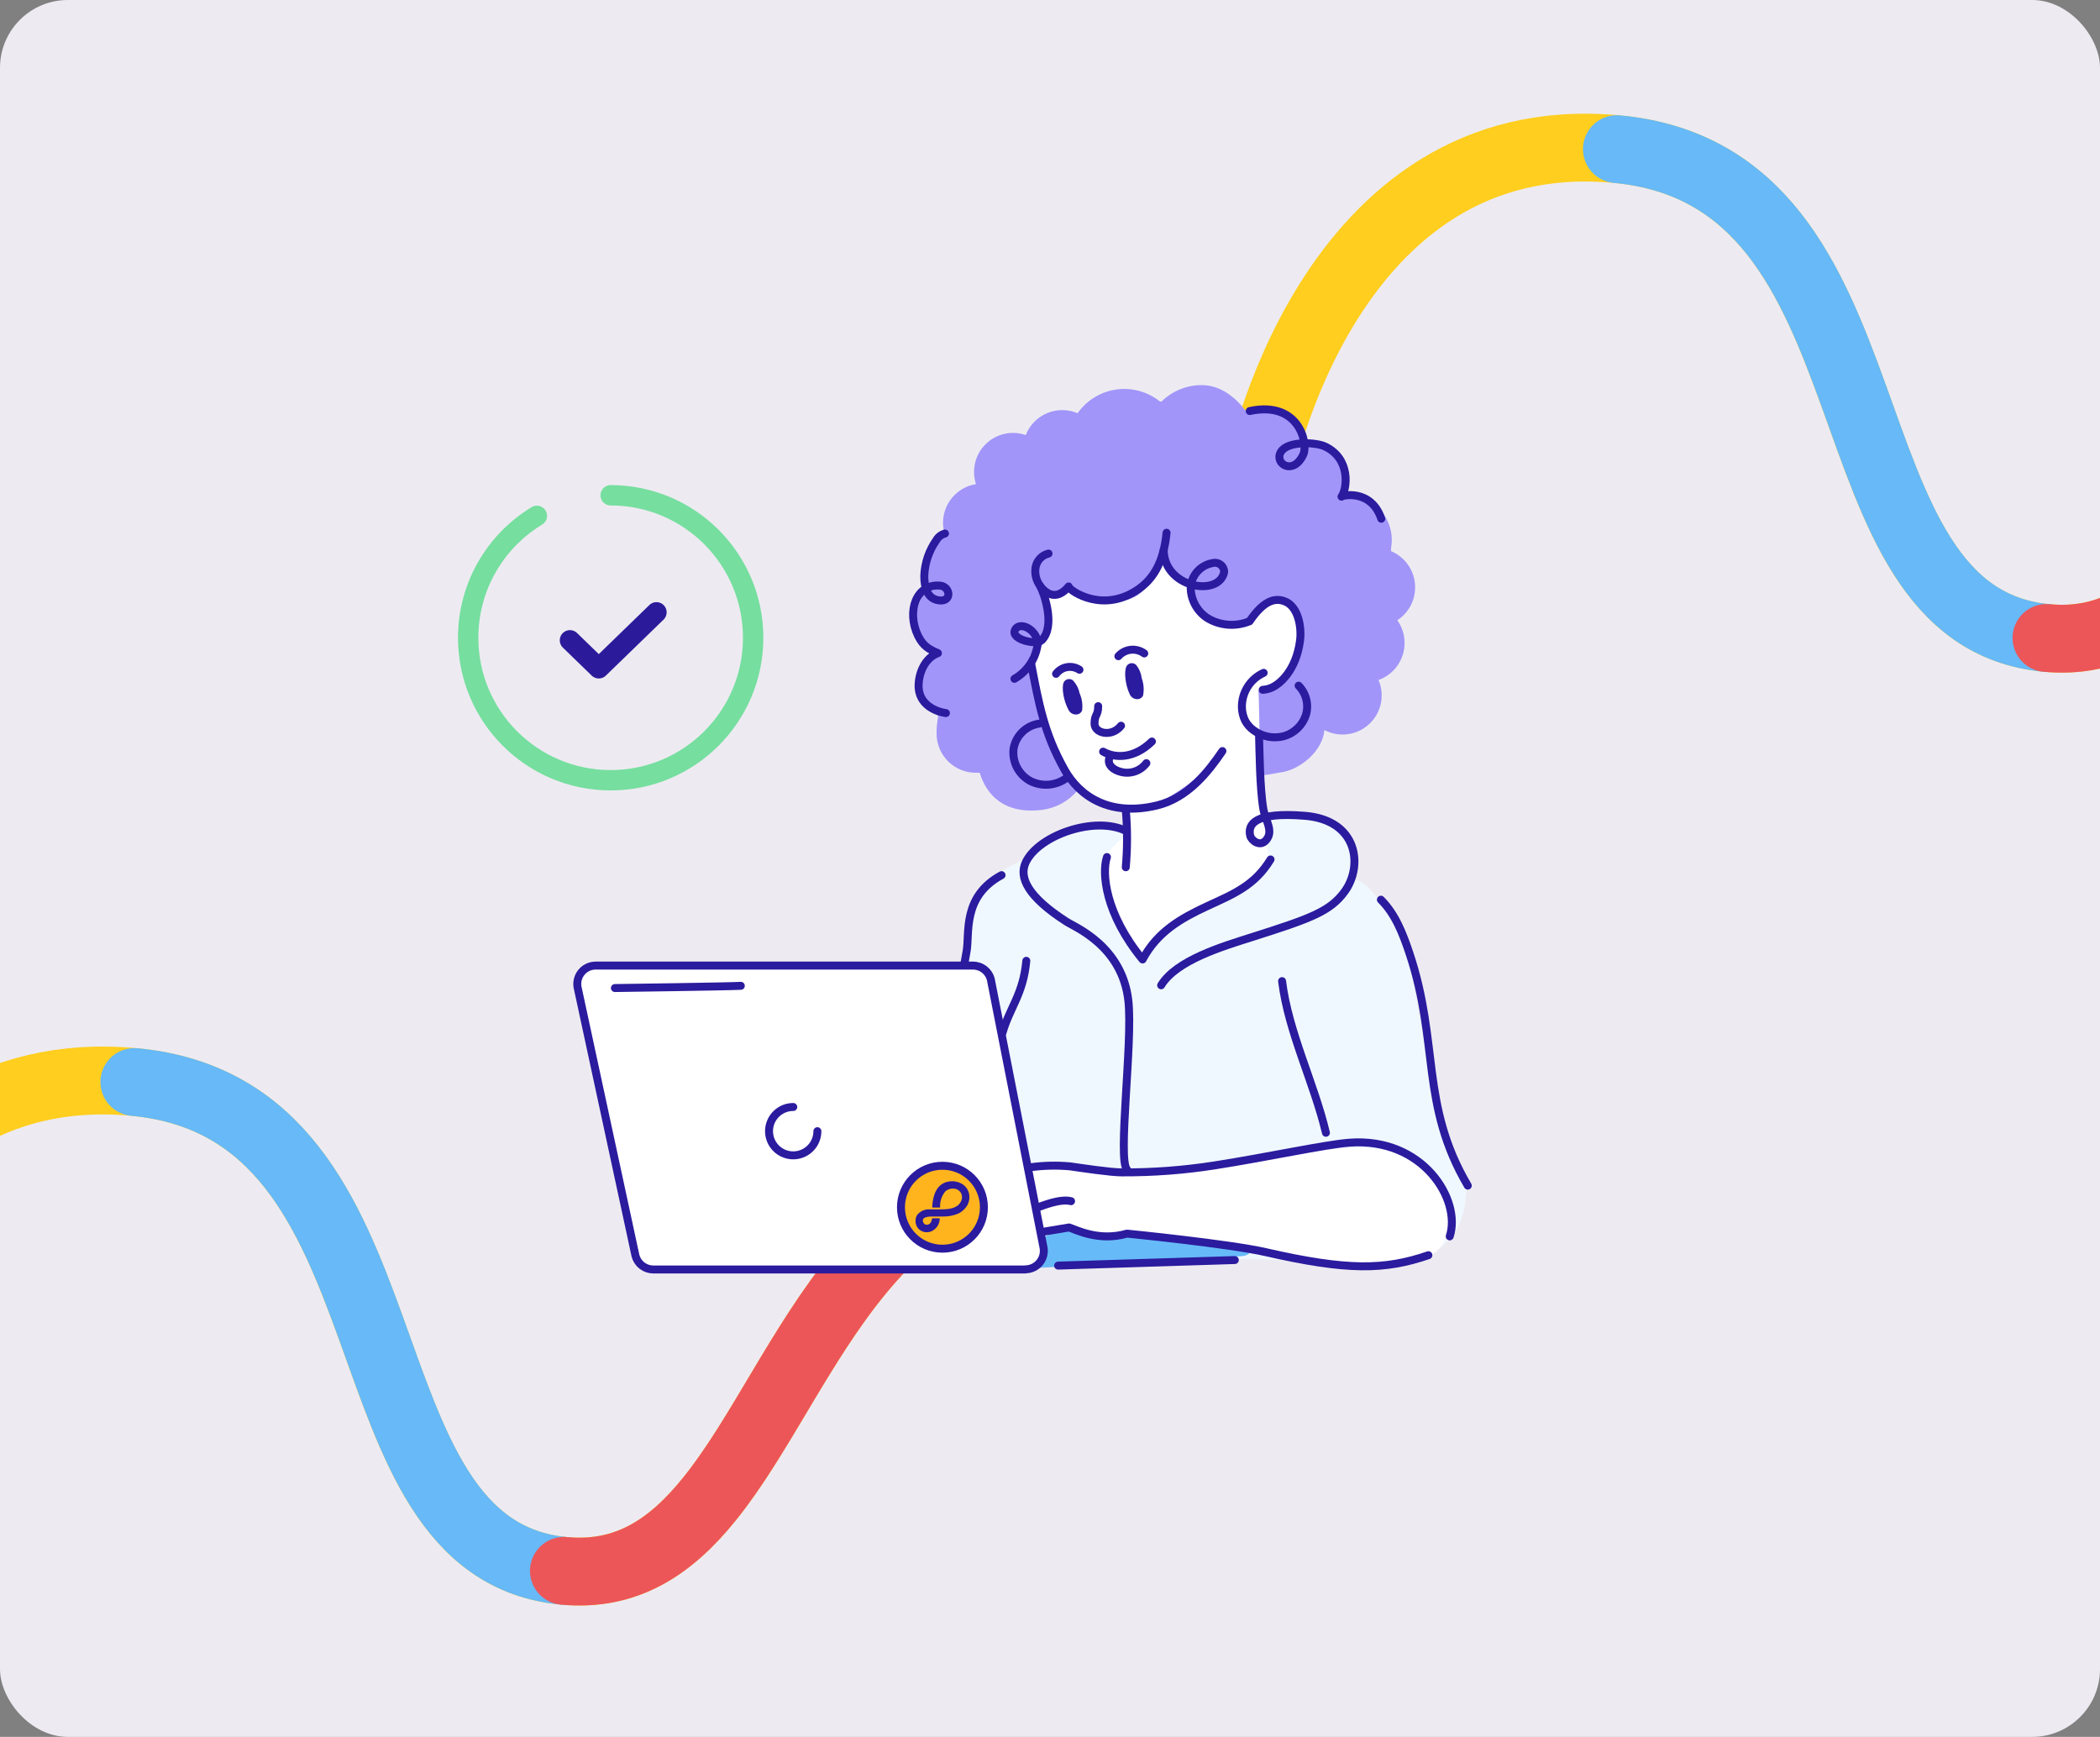 <svg width="619" height="512" viewBox="0 0 619 512" fill="none" xmlns="http://www.w3.org/2000/svg">
<rect x="0" y="0" width="619" height="512" fill="#808080" stroke="none"/>
<g clip-path="url(#clip0_4163_6226)">
<rect width="619" height="512" rx="20" fill="#EDEBF1"/>
<path d="M-65.981 414.692C-65.981 414.692 -46.146 310.892 39.578 318.959C125.302 327.027 97.75 456.616 166.223 463.06C234.696 469.504 226.728 330.979 333.953 341.07" stroke="#FFCE1E" stroke-width="20" stroke-miterlimit="10" stroke-linecap="round"/>
<path d="M39.6 318.96C125.318 327.027 97.772 456.617 166.245 463.061" stroke="#67B9F7" stroke-width="20" stroke-miterlimit="10" stroke-linecap="round"/>
<path d="M166.223 463.06C184.862 464.814 197.84 455.822 209.017 442.011C238.894 405.091 255.921 333.727 333.953 341.07" stroke="#EC5658" stroke-width="20" stroke-miterlimit="10" stroke-linecap="round"/>
<path d="M371.019 139.692C371.019 139.692 390.854 35.892 476.578 43.959C562.302 52.027 534.75 181.616 603.223 188.06C671.696 194.504 663.728 55.979 770.953 66.07" stroke="#FFCE1E" stroke-width="20" stroke-miterlimit="10" stroke-linecap="round"/>
<path d="M476.6 43.96C562.318 52.028 534.772 181.617 603.245 188.061" stroke="#67B9F7" stroke-width="20" stroke-miterlimit="10" stroke-linecap="round"/>
<path d="M603.223 188.06C621.862 189.814 634.84 180.822 646.017 167.011C675.894 130.091 692.921 58.727 770.953 66.07" stroke="#EC5658" stroke-width="20" stroke-miterlimit="10" stroke-linecap="round"/>
<g clip-path="url(#clip1_4163_6226)">
<path d="M417.125 173.127C417.124 170.842 416.447 168.609 415.178 166.709C413.909 164.809 412.107 163.327 409.997 162.45C409.997 161.841 410.091 161.231 410.153 160.606C411.169 151.992 403.353 145.098 396.319 145.677C397.165 142.995 397.368 140.151 396.913 137.376C396.562 136.125 395.962 134.959 395.147 133.947C394.332 132.936 393.32 132.101 392.172 131.492C391.024 130.884 389.765 130.516 388.47 130.409C387.176 130.303 385.873 130.461 384.641 130.873C382.703 118.711 369.353 118.493 367.165 121.072C364.038 117.007 359.692 113.521 354.19 113.521C349.767 113.523 345.523 115.264 342.372 118.367H341.934C340.143 116.925 338.074 115.867 335.856 115.256C333.639 114.646 331.32 114.498 329.042 114.82C326.765 115.142 324.578 115.929 322.617 117.131C320.656 118.332 318.963 119.924 317.642 121.807C316.218 121.201 314.687 120.887 313.14 120.884C311.592 120.882 310.06 121.19 308.634 121.791C307.208 122.391 305.918 123.272 304.839 124.381C303.76 125.49 302.915 126.805 302.354 128.247C300.33 127.548 298.15 127.428 296.062 127.901C293.974 128.375 292.059 129.422 290.534 130.926C289.009 132.43 287.935 134.329 287.433 136.411C286.93 138.493 287.02 140.673 287.691 142.707C284.98 143.141 282.513 144.527 280.731 146.615C278.95 148.703 277.97 151.358 277.967 154.103C277.967 155.09 278.098 156.073 278.358 157.026C276.91 157.735 275.627 158.74 274.592 159.977C273.558 161.213 272.794 162.654 272.352 164.204C271.91 165.755 271.799 167.381 272.026 168.978C272.252 170.574 272.812 172.105 273.669 173.471C273.669 173.549 273.669 173.627 273.669 173.69C272.314 175 271.303 176.624 270.725 178.418C270.147 180.212 270.02 182.121 270.354 183.976C271.002 186.968 272.432 189.735 274.497 191.995C272.611 194.48 271.521 197.477 271.371 200.593C271.371 205.142 273.606 208.159 276.545 211.176C276.216 212.844 276.054 214.54 276.06 216.241C276.06 219.304 277.277 222.243 279.444 224.409C281.61 226.576 284.549 227.793 287.612 227.793C287.998 227.817 288.384 227.817 288.769 227.793C290.754 234.171 295.788 240.111 307.168 238.735C311.251 238.216 314.983 236.166 317.611 232.998C333.399 249.068 365.132 224.135 365.132 224.463C365.132 230.857 375.246 227.965 377.294 227.715C383.36 227.011 389.941 221.18 390.378 215.209C392.488 216.314 394.888 216.739 397.249 216.426C399.609 216.113 401.816 215.077 403.564 213.461C405.313 211.844 406.518 209.726 407.015 207.396C407.512 205.067 407.276 202.642 406.339 200.452C408.593 199.647 410.542 198.161 411.917 196.202C413.292 194.242 414.024 191.903 414.014 189.51C414.016 187.115 413.267 184.781 411.873 182.835C413.49 181.784 414.818 180.346 415.735 178.65C416.653 176.954 417.131 175.055 417.125 173.127Z" fill="#A195F9"/>
<path d="M305.875 172.004C305.642 171.623 305.37 171.266 305.062 170.941C305.062 170.941 305.391 171.395 305.875 172.004Z" fill="white"/>
<path d="M325.242 254.663C325.055 256.113 325.092 257.584 325.352 259.024C326.79 268.544 335.138 281.691 336.388 282.66C336.591 282.816 336.779 282.66 337.045 282.378C339.533 278.555 342.59 275.134 346.111 272.233C346.545 271.844 346.999 271.479 347.471 271.139C352.583 267.637 361.728 264.886 365.839 262.385C369.517 259.885 372.523 256.519 374.593 252.584C374.593 252.584 373.311 247.894 372.561 243.204C370.857 232.731 371.639 204.327 370.482 198.309C367.965 203.389 359.336 225.727 350.16 232.309C344.595 236.295 339.874 239.781 332.324 238.155L332.246 246.44C331.426 246.25 330.568 246.321 329.791 246.643C328.119 247.941 326.133 249.004 325.242 254.663Z" fill="white"/>
<path d="M379.332 177.192C378.255 176.551 376.975 176.344 375.752 176.613C372.438 176.91 368.373 182.491 368.373 182.491C368.373 182.491 363.496 185.977 356.493 181.662C349.881 177.598 351.803 171.517 351.803 171.517C349.646 171.298 345.832 169.516 344.925 167.109C343.362 163.17 342.971 160.684 342.518 162.419C338.094 178.802 331.841 176.895 325.01 177.348C319.632 177.692 314.708 173.643 314.708 173.643C313.24 174.444 311.659 175.018 310.019 175.347C308.565 175.253 306.798 173.299 305.798 172.017C307.002 173.94 311.535 191.167 303.656 193.121C305.954 207.862 309.909 228.403 320.633 234.577C322.382 235.602 324.188 236.525 326.042 237.344C327.22 237.778 328.427 238.133 329.653 238.407C337.219 239.971 344.159 235.515 349.74 231.545C358.932 224.964 364.372 215.225 366.935 210.144C367.06 209.879 370.562 203.36 370.562 203.36C370.562 203.36 374.564 205.486 379.582 199.233C382.771 195.2 387.257 181.944 379.332 177.192Z" fill="white"/>
<path d="M323.704 208.158C323.704 211.003 322.625 210.487 322.625 213.332C322.625 216.178 327.674 217.428 330.441 213.926" stroke="#2B1B9E" stroke-width="2.345" stroke-linecap="round" stroke-linejoin="round"/>
<path d="M339.538 218.584C334.098 223.852 328.486 223.461 325.156 221.57" stroke="#2B1B9E" stroke-width="2.345" stroke-linecap="round" stroke-linejoin="round"/>
<path d="M360.323 221.4C356.305 227.278 350.271 235.219 341.001 237.439C326.932 240.816 318.116 234.61 313.801 226.919C307.674 215.976 306.204 207.269 303.969 195.764" stroke="#2B1B9E" stroke-width="2.345" stroke-linecap="round" stroke-linejoin="round"/>
<path d="M368.367 183.083C372.744 176.596 376.183 176.267 378.7 177.268C382.78 178.831 383.702 185.084 383.202 188.836C382.061 197.637 377.168 201.92 374.339 202.905C373.65 203.153 372.928 203.301 372.197 203.342" stroke="#2B1B9E" stroke-width="2.345" stroke-linecap="round" stroke-linejoin="round"/>
<path d="M329.656 193.437C330.595 192.371 331.9 191.696 333.312 191.546C334.725 191.395 336.142 191.78 337.285 192.624" stroke="#2B1B9E" stroke-width="2.345" stroke-linecap="round" stroke-linejoin="round"/>
<path d="M311.289 198.638C312.067 197.595 313.215 196.89 314.497 196.666C315.778 196.442 317.097 196.717 318.183 197.434" stroke="#2B1B9E" stroke-width="2.345" stroke-linecap="round" stroke-linejoin="round"/>
<path d="M314.933 209.223C313.542 206.69 312.838 202.72 313.542 201.141C313.669 200.892 313.852 200.677 314.077 200.512C314.302 200.347 314.563 200.238 314.838 200.192C315.113 200.146 315.396 200.166 315.662 200.249C315.928 200.333 316.171 200.477 316.371 200.672C317.314 201.717 317.956 202.997 318.232 204.377C318.942 205.975 319.191 207.74 318.951 209.473C318.842 209.733 318.676 209.966 318.465 210.152C318.254 210.339 318.003 210.476 317.731 210.551C317.183 210.691 316.603 210.635 316.092 210.393C315.581 210.15 315.171 209.736 314.933 209.223Z" fill="#2B1B9E"/>
<path d="M332.941 204.515C331.706 201.904 331.252 197.902 332.065 196.37C332.21 196.124 332.411 195.916 332.652 195.764C332.893 195.611 333.167 195.518 333.451 195.492C333.735 195.466 334.021 195.508 334.286 195.614C334.551 195.721 334.786 195.889 334.973 196.104C335.835 197.214 336.375 198.539 336.536 199.934C337.135 201.575 337.27 203.349 336.927 205.062C336.803 205.318 336.622 205.542 336.397 205.715C336.171 205.889 335.909 206.008 335.629 206.062C335.071 206.163 334.495 206.062 334.003 205.779C333.511 205.496 333.135 205.048 332.941 204.515Z" fill="#2B1B9E"/>
<path d="M309.065 163.183C308.104 163.413 307.232 163.919 306.554 164.638C305.877 165.358 305.424 166.259 305.251 167.231C305.09 168.215 305.135 169.222 305.382 170.188C305.63 171.154 306.075 172.058 306.689 172.843C307.289 173.686 308.068 174.386 308.971 174.891C311.238 176.079 313.395 174.891 314.989 172.874C314.505 173.406 323.462 180.472 333.748 174.813C339.813 171.483 342.971 165.918 343.862 157.039" stroke="#2B1B9E" stroke-width="2.345" stroke-linecap="round" stroke-linejoin="round"/>
<path d="M343.016 162.078C343.016 173.255 359.351 176.147 360.836 168.612C360.839 168.194 360.745 167.781 360.562 167.406C360.378 167.03 360.11 166.702 359.778 166.447C359.446 166.193 359.06 166.019 358.65 165.939C358.239 165.859 357.816 165.875 357.413 165.986C355.73 166.278 354.19 167.114 353.026 168.364C351.863 169.615 351.142 171.212 350.972 172.911C350.939 174.725 351.361 176.518 352.199 178.126C353.037 179.735 354.266 181.107 355.771 182.119C357.606 183.257 359.682 183.948 361.833 184.136C363.984 184.323 366.149 184.002 368.152 183.197" stroke="#2B1B9E" stroke-width="2.345" stroke-linecap="round" stroke-linejoin="round"/>
<path d="M372.476 198.34C370.516 199.231 368.862 200.681 367.722 202.508C366.582 204.335 366.006 206.458 366.067 208.61C366.112 209.956 366.443 211.278 367.036 212.487C367.654 213.61 368.52 214.578 369.568 215.316C370.831 216.243 372.286 216.876 373.825 217.168C375.364 217.46 376.949 217.404 378.463 217.005C379.972 216.573 381.352 215.777 382.48 214.687C383.609 213.596 384.452 212.245 384.935 210.752C385.381 209.252 385.416 207.66 385.036 206.142C384.657 204.624 383.877 203.236 382.778 202.123" stroke="#2B1B9E" stroke-width="2.345" stroke-linecap="round" stroke-linejoin="round"/>
<path d="M306.357 213.303C304.466 213.573 302.71 214.438 301.344 215.773C299.978 217.108 299.073 218.844 298.76 220.728C298.539 222.621 298.889 224.536 299.767 226.227C300.645 227.919 302.009 229.308 303.684 230.217C305.384 231.087 307.294 231.46 309.196 231.294C311.098 231.128 312.915 230.43 314.439 229.279" stroke="#2B1B9E" stroke-width="2.345" stroke-linecap="round" stroke-linejoin="round"/>
<path d="M368.367 121.165C382.874 118.039 385.688 130.669 384.171 133.968C381.232 140.33 375.542 136.688 377.512 133.28C379.482 129.872 387.876 130.357 390.518 131.592C398.225 135.203 397.115 144.097 395.426 146.411C395.129 146.145 404.055 143.816 407.151 152.914" stroke="#2B1B9E" stroke-width="2.345" stroke-linecap="round" stroke-linejoin="round"/>
<path d="M414.01 278.551C403.724 257.385 399.253 259.48 399.253 259.48C399.253 259.48 404.427 244.254 389.999 241.19C384.421 240.309 378.792 239.787 373.147 239.627V246.286C373.347 248.709 373.676 251.12 374.132 253.508C374.132 253.508 369.051 260.371 364.362 263.294C360.923 265.42 341.648 275.8 340.429 276.753C340.194 277.035 338.178 282.819 338.021 282.694C335.692 281.771 326.751 268.625 326.547 261.027C326.179 258.732 325.986 256.412 325.969 254.087C326.719 249.397 331.3 246.927 332.675 245.942C327.004 243.687 320.733 243.439 314.902 245.239C311.775 246.146 305.522 251.492 305.522 251.492L298.003 255.15C298.003 255.15 285.904 261.965 285.497 269.891C285.2 275.175 277.838 313.02 274.227 329.84V369.937C276.603 369.937 379.462 370.953 388.529 371.86C414.166 374.408 431.736 372.25 432.205 350.522C432.346 343.862 427.281 338.829 423.999 326.12C418.996 306.486 415.854 282.334 414.01 278.551Z" fill="#EFF8FE"/>
<path d="M365.031 362.418C367.126 362.309 368.157 366.436 368.439 367.749C368.986 369.765 367.251 370.344 365.172 370.344L297.953 374.205L299.516 362.168L365.031 362.418Z" fill="#67BAF8"/>
<path d="M291.195 349.303C291.195 348.678 305.421 339.393 323.663 344.926C332.621 347.631 350.082 345.145 357.022 344.239C366.402 343.004 401.73 333.921 416.081 341.3C430.431 348.678 428.899 365.67 422.506 369.531C410.266 376.941 374.593 369.875 365.37 367.968C356.147 366.061 333.105 363.044 330.229 364.685C327.353 366.327 321.866 363.669 315.91 362.434C309.954 361.199 294.885 373.643 293.665 369.125C292.446 364.607 291.195 349.303 291.195 349.303Z" fill="white"/>
<path d="M331.836 238.705C332.338 244.342 332.338 250.013 331.836 255.65" stroke="#2B1B9E" stroke-width="2.345" stroke-linecap="round" stroke-linejoin="round"/>
<path d="M342.258 290.444C346.76 283.05 360.313 279.017 368.911 276.281C386.341 270.747 392.093 268.699 396.392 262.759C401.801 255.303 400.331 241.765 384.637 240.483C369.724 239.264 367.707 243.047 368.52 246.392C368.848 247.721 371.396 249.816 373.21 247.643C375.492 244.985 373.006 241.968 372.397 238.529C371.334 232.48 371.256 220.865 371.13 217.129" stroke="#2B1B9E" stroke-width="2.345" stroke-linecap="round" stroke-linejoin="round"/>
<path d="M332.002 244.987C322.841 240.391 306.224 246.144 302.379 254.132C300.19 258.681 303.02 264.402 314.322 271.671C316.667 273.235 330.861 278.784 332.612 295.12C333.925 307.391 329.36 342.016 332.205 344.752" stroke="#2B1B9E" stroke-width="2.345" stroke-linecap="round" stroke-linejoin="round"/>
<path d="M295.222 257.977C283.607 264.229 285.843 275 284.921 280.393C282.888 292.696 274.134 330.51 270.852 342.562" stroke="#2B1B9E" stroke-width="2.345" stroke-linecap="round" stroke-linejoin="round"/>
<path d="M302.519 283.225C301.612 293.135 297.61 297.028 295.5 304.453" stroke="#2B1B9E" stroke-width="2.345" stroke-linecap="round" stroke-linejoin="round"/>
<path d="M326.284 252.648C324.72 257.338 325.721 269.344 336.788 282.834C341.15 274.659 348.122 270.719 355.656 267.202C363.582 263.56 369.819 261.059 374.509 253.352" stroke="#2B1B9E" stroke-width="2.345" stroke-linecap="round" stroke-linejoin="round"/>
<path d="M327.311 222.68C325.576 225.806 329.187 227.197 329.843 227.369C331.269 227.879 332.82 227.92 334.271 227.487C335.721 227.054 336.996 226.169 337.909 224.962" stroke="#2B1B9E" stroke-width="2.345" stroke-linecap="round" stroke-linejoin="round"/>
<path d="M278.543 157.275C277.477 157.564 276.568 158.26 276.011 159.214C273.852 162.266 272.615 165.874 272.447 169.609C272.447 171.063 272.447 175.862 276.042 176.831C280.732 178.066 280.341 172.908 277.09 172.626C269.992 172.017 267.163 180.302 270.618 187.446C272.181 190.572 273.901 191.4 276.464 192.542C272.869 193.839 270.93 197.935 270.774 201.765C270.493 208.111 276.621 209.925 278.825 210.206" stroke="#2B1B9E" stroke-width="2.345" stroke-linecap="round" stroke-linejoin="round"/>
<path d="M306.629 172.844C307.754 174.829 311.177 184.599 307.082 188.71C305.519 190.274 297.968 188.507 299.141 185.803C300.485 182.676 306.441 186.006 305.8 190.336C305.467 192.367 304.685 194.297 303.511 195.988C302.338 197.678 300.802 199.085 299.016 200.106" stroke="#2B1B9E" stroke-width="2.345" stroke-linecap="round" stroke-linejoin="round"/>
<path d="M286.797 284.678H175.605C174.777 284.678 173.96 284.867 173.216 285.232C172.472 285.596 171.822 286.126 171.315 286.781C170.808 287.436 170.457 288.199 170.291 289.01C170.124 289.821 170.145 290.66 170.353 291.462L187.329 370.139C187.639 371.295 188.322 372.318 189.271 373.047C190.221 373.776 191.385 374.171 192.582 374.172H302.257C303.08 374.172 303.893 373.984 304.633 373.624C305.373 373.264 306.022 372.741 306.531 372.094C307.04 371.447 307.395 370.692 307.57 369.888C307.745 369.084 307.735 368.25 307.541 367.45L292.081 288.773C291.782 287.6 291.099 286.56 290.142 285.818C289.185 285.076 288.008 284.675 286.797 284.678Z" fill="white"/>
<path d="M277.795 368.095C284.546 368.095 290.019 362.622 290.019 355.871C290.019 349.12 284.546 343.646 277.795 343.646C271.043 343.646 265.57 349.12 265.57 355.871C265.57 362.622 271.043 368.095 277.795 368.095Z" fill="#FFB41E"/>
<path d="M277.795 368.095C284.546 368.095 290.019 362.622 290.019 355.871C290.019 349.12 284.546 343.646 277.795 343.646C271.043 343.646 265.57 349.12 265.57 355.871C265.57 362.622 271.043 368.095 277.795 368.095Z" stroke="#2B1B9E" stroke-width="2.345" stroke-linecap="round" stroke-linejoin="round"/>
<path d="M283.374 348.883C282.303 348.306 281.077 348.087 279.873 348.257C276.746 348.664 274.964 351.259 274.777 355.964H277.121C276.99 354.216 277.552 352.487 278.685 351.149C279.037 350.86 279.445 350.644 279.882 350.516C280.32 350.387 280.779 350.347 281.233 350.399C281.646 350.43 282.046 350.561 282.398 350.782C282.749 351.003 283.042 351.306 283.249 351.665C283.453 352.05 283.56 352.48 283.56 352.916C283.56 353.352 283.453 353.781 283.249 354.166C282.28 356.151 279.951 356.448 277.809 356.495H274.292H273.901C273.2 356.469 272.502 356.615 271.87 356.92C271.238 357.225 270.69 357.68 270.274 358.246C269.947 358.85 269.804 359.537 269.865 360.221C269.927 360.905 270.189 361.556 270.618 362.092C270.939 362.459 271.336 362.753 271.781 362.953C272.226 363.153 272.71 363.254 273.198 363.248C273.625 363.245 274.049 363.166 274.448 363.014C275.211 362.696 275.862 362.157 276.316 361.466C276.77 360.775 277.007 359.964 276.996 359.137H274.761C274.667 359.762 274.323 361.185 273.041 361.029C272.847 361.005 272.662 360.931 272.505 360.813C272.349 360.695 272.226 360.537 272.15 360.357C272.058 360.197 272.01 360.017 272.01 359.833C272.01 359.649 272.058 359.468 272.15 359.309C272.447 358.887 273.166 358.653 274.339 358.606H277.903C279.434 358.64 280.956 358.358 282.374 357.777C283.527 357.255 284.489 356.386 285.125 355.292C285.746 354.178 285.908 352.866 285.578 351.634C285.416 351.05 285.137 350.505 284.758 350.033C284.379 349.56 283.908 349.169 283.374 348.883Z" fill="#2B1B9E"/>
<path d="M302.246 374.221H192.571C191.374 374.22 190.21 373.825 189.26 373.096C188.311 372.366 187.628 371.344 187.318 370.188L170.342 291.464C170.126 290.659 170.098 289.815 170.261 288.998C170.423 288.18 170.772 287.412 171.28 286.751C171.788 286.09 172.442 285.555 173.19 285.188C173.938 284.821 174.761 284.631 175.594 284.633H286.786C288.003 284.633 289.185 285.041 290.143 285.792C291.101 286.543 291.779 287.593 292.07 288.775L307.53 367.452C307.724 368.252 307.734 369.086 307.559 369.89C307.384 370.694 307.029 371.449 306.52 372.096C306.011 372.743 305.362 373.266 304.622 373.626C303.882 373.986 303.069 374.174 302.246 374.174" stroke="#2B1B9E" stroke-width="2.345" stroke-linecap="round" stroke-linejoin="round"/>
<path d="M181.25 291.256C181.25 291.256 214.734 290.818 218.361 290.6" stroke="#2B1B9E" stroke-width="2.345" stroke-linecap="round" stroke-linejoin="round"/>
<path d="M311.891 373.079L363.977 371.438" stroke="#2B1B9E" stroke-width="2.345" stroke-linecap="round" stroke-linejoin="round"/>
<path d="M303.703 344.095C307.598 343.553 311.543 343.464 315.459 343.829C318.757 344.298 327.292 345.595 330.622 345.595C339.781 345.645 348.929 344.96 357.978 343.548C373.61 341.109 390.43 337.42 397.621 336.857C419.506 335.122 430.84 353.802 427.322 364.463" stroke="#2B1B9E" stroke-width="2.345" stroke-linecap="round" stroke-linejoin="round"/>
<path d="M421.037 370.012C408.14 374.451 397.072 374.592 373.14 369.121C362.275 366.635 332.199 363.649 332.199 363.649C323.695 366.104 316.864 362.321 315.113 361.836L307.516 363.102" stroke="#2B1B9E" stroke-width="2.345" stroke-linecap="round" stroke-linejoin="round"/>
<path d="M377.906 289.215C379.798 304.394 387.286 319.041 390.834 333.923" stroke="#2B1B9E" stroke-width="2.345" stroke-linecap="round" stroke-linejoin="round"/>
<path d="M407.039 265.215C411.322 269.498 413.526 275.266 415.449 281.003C424.266 307.328 418.576 325.586 432.645 349.504" stroke="#2B1B9E" stroke-width="2.345" stroke-linecap="round" stroke-linejoin="round"/>
<path d="M305.656 355.995C307.219 355.479 312.425 353.259 315.708 354.088" stroke="#2B1B9E" stroke-width="2.345" stroke-linecap="round" stroke-linejoin="round"/>
<path d="M240.936 333.451C240.936 334.861 240.518 336.24 239.734 337.412C238.95 338.585 237.836 339.499 236.532 340.038C235.229 340.577 233.795 340.717 232.412 340.441C231.028 340.164 229.758 339.484 228.762 338.485C227.766 337.487 227.088 336.215 226.815 334.832C226.541 333.448 226.685 332.014 227.227 330.712C227.769 329.41 228.685 328.297 229.859 327.516C231.033 326.735 232.413 326.319 233.824 326.322" stroke="#2B1B9E" stroke-width="2.345" stroke-linecap="round" stroke-linejoin="round"/>
</g>
<path d="M180 146C203.196 146 222 164.804 222 188C222 211.196 203.196 230 180 230C156.804 230 138 211.196 138 188C138 172.766 146.111 159.426 158.25 152.063" stroke="#76DE9F" stroke-width="6" stroke-linecap="round"/>
<path d="M168 188.75L176.5 197L193.5 180.5" stroke="#2B1B9A" stroke-width="6" stroke-miterlimit="10" stroke-linecap="round" stroke-linejoin="round"/>
</g>
<defs>
<clipPath id="clip0_4163_6226">
<rect width="619" height="512" rx="20" fill="white"/>
</clipPath>
<clipPath id="clip1_4163_6226">
<rect width="272" height="272" fill="white" transform="translate(163 107)"/>
</clipPath>
</defs>
</svg>

